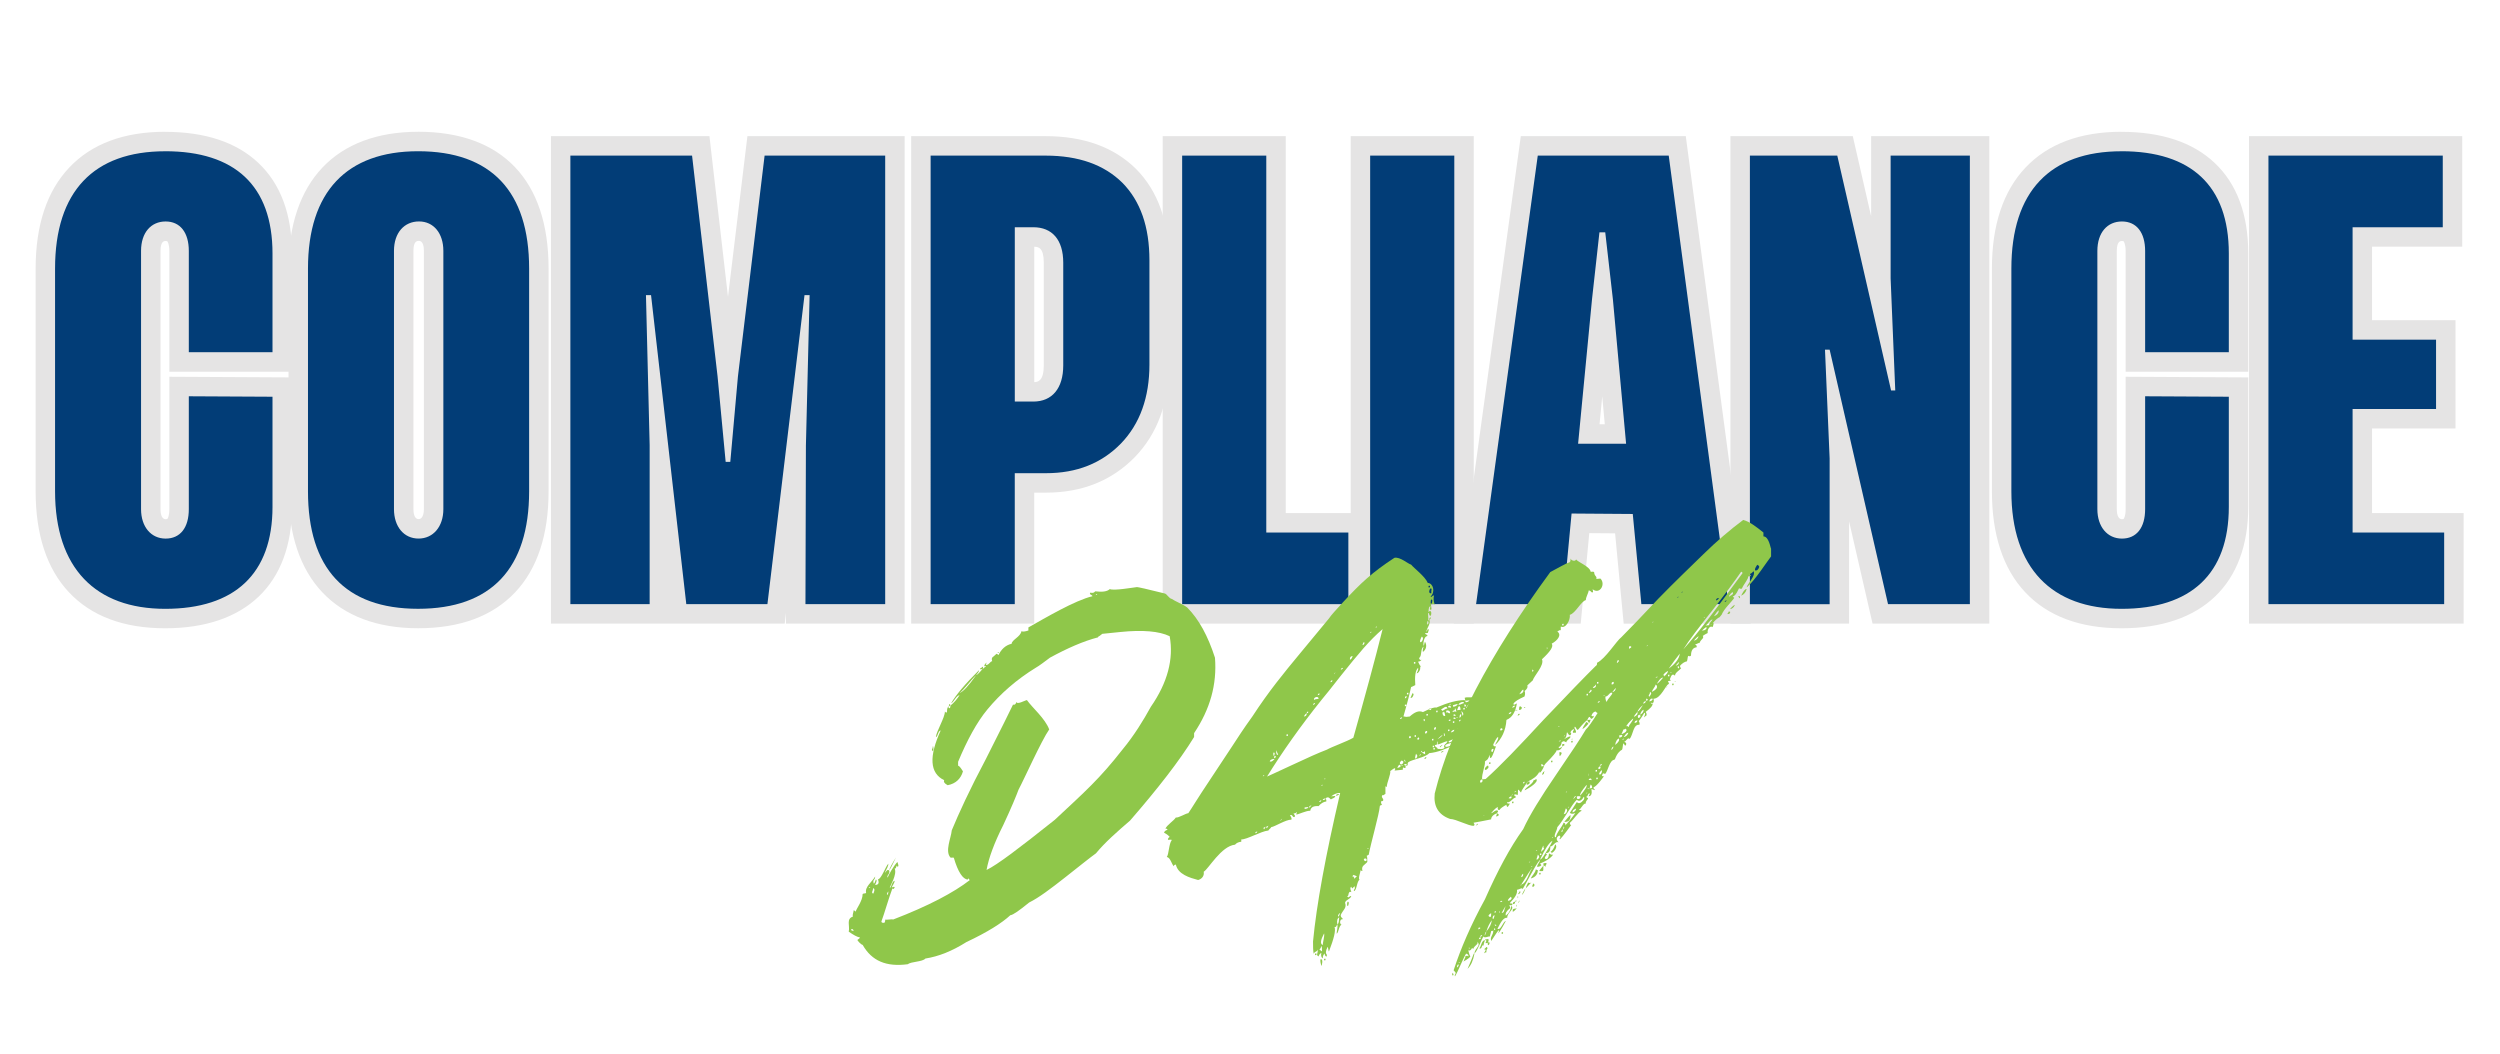<?xml version="1.0" encoding="UTF-8"?>
<svg id="Camada_1" data-name="Camada 1" xmlns="http://www.w3.org/2000/svg" viewBox="0 0 770.99 325.16">
  <defs>
    <style>
      .cls-1 {
        fill: #e5e4e4;
      }

      .cls-2 {
        fill: #8fc74a;
      }

      .cls-3 {
        fill: #023d77;
      }
    </style>
  </defs>
  <g>
    <g>
      <path class="cls-3" d="M50.94,190.75c-23.83,0-36.96-13.94-36.96-39.24v-68.7c0-25.26,13.12-39.17,36.96-39.17s36.1,12.26,36.1,34.53v33.45h-31.81v-34.24c0-2.77-.72-6.08-4.15-6.08-4.13,0-4.58,4.25-4.58,6.08v79.64c0,2.94,1.2,6.08,4.58,6.08,2.75,0,4.15-2.05,4.15-6.08v-37.83l31.81.18v36.94c0,22.22-12.82,34.45-36.1,34.45Z"/>
      <path class="cls-1" d="M50.94,46.64c21.45,0,33.1,10.58,33.1,31.53v30.45h-25.81v-31.24c0-5.65-2.65-9.08-7.15-9.08s-7.58,3.43-7.58,9.08v79.64c0,5.43,3.07,9.08,7.58,9.08s7.15-3.36,7.15-9.08v-34.81l25.81.14v33.96c0,20.66-11.65,31.45-33.1,31.45s-33.96-12.51-33.96-36.24v-68.7c0-23.81,11.94-36.17,33.96-36.17M50.94,40.64c-12.71,0-22.67,3.71-29.59,11.04-6.88,7.27-10.36,17.75-10.36,31.14v68.7c0,13.38,3.45,23.86,10.26,31.12,6.91,7.38,16.9,11.12,29.69,11.12,24.85,0,39.1-13.65,39.1-37.45v-39.92l-5.97-.03-25.81-.14-6.03-.03v40.85c0,2.07-.5,2.9-.64,3.01,0,0,0,0,0,0,0,0-.14.07-.51.07-1.42,0-1.58-2.15-1.58-3.08v-79.64c0-3.08,1.19-3.08,1.58-3.08.31,0,.46.05.49.07.13.1.66.94.66,3.01v37.24h37.81v-36.45c0-12.08-3.5-21.5-10.4-27.99-6.73-6.33-16.38-9.54-28.7-9.54h0Z"/>
    </g>
    <g>
      <path class="cls-3" d="M128.94,190.75c-23.83,0-36.96-13.94-36.96-39.24v-68.7c0-25.26,13.12-39.17,36.96-39.17s37.24,13.55,37.24,39.17v68.7c0,25.31-13.23,39.24-37.24,39.24ZM129.22,71.3c-4.26,0-4.72,4.25-4.72,6.08v79.64c0,2.94,1.2,6.08,4.58,6.08,2.82,0,4.65-2.39,4.65-6.08v-79.64c0-2.94-1.18-6.08-4.51-6.08Z"/>
      <path class="cls-1" d="M128.94,46.64c22.52,0,34.24,12.37,34.24,36.17v68.7c0,23.81-11.72,36.24-34.24,36.24s-33.96-12.51-33.96-36.24v-68.7c0-23.66,11.94-36.17,33.96-36.17M129.08,166.09c4.5,0,7.65-3.65,7.65-9.08v-79.64c0-5.43-3-9.08-7.51-9.08s-7.72,3.43-7.72,9.08v79.64c0,5.43,3.07,9.08,7.58,9.08M128.94,40.64c-25.39,0-39.96,15.37-39.96,42.17v68.7c0,26.85,14.56,42.24,39.96,42.24,12.92,0,22.99-3.73,29.93-11.08,6.84-7.25,10.31-17.73,10.31-31.17v-68.7c0-27.2-14.29-42.17-40.24-42.17h0ZM129.08,160.09c-1.42,0-1.58-2.15-1.58-3.08v-79.64c0-3.08,1.16-3.08,1.72-3.08,1.31,0,1.51,1.93,1.51,3.08v79.64c0,.72-.12,3.08-1.65,3.08h0Z"/>
    </g>
    <g>
      <polygon class="cls-3" points="245.39 189.32 245.54 137.63 239.33 189.32 208.98 189.32 203.36 140.05 203.36 189.32 172.91 189.32 172.91 44.99 216.11 44.99 224.28 115.71 224.45 117.49 224.61 115.78 233.16 44.99 275.99 44.99 275.99 189.32 245.39 189.32"/>
      <path class="cls-1" d="M272.99,47.99v138.33h-24.59l.14-48.9,1.14-46.4h-1.57l-11.44,95.29h-25.02l-10.87-95.29h-1.57l1.14,46.25v49.04h-24.45V47.99h37.53l7.86,68.06,2.5,26.38h1.43l2.36-26.38,8.22-68.06h37.17M278.99,41.99h-48.49l-.64,5.28-5.35,44.27-5.11-44.24-.61-5.31h-48.88v150.33h72.09l.39-3.28v3.28s6.01,0,6.01,0h30.59V41.99h0Z"/>
    </g>
    <g>
      <path class="cls-3" d="M284.01,189.32V44.99h38.46c10.9,0,19.57,3.11,25.77,9.23,6.15,6.23,9.26,15,9.26,26.08v32.1c0,10.93-3.24,19.83-9.63,26.46-6.53,6.68-15.02,10.07-25.25,10.07h-6.65v40.39h-31.95ZM318.68,120.84c4.13,0,6.22-2.74,6.22-8.15v-31.67c0-7.94-4.68-7.94-6.22-7.94h-2.72v47.76h2.72Z"/>
      <path class="cls-1" d="M322.46,47.99c10.15,0,18.02,2.79,23.66,8.36,5.58,5.65,8.36,13.58,8.36,23.95v32.1c0,10.15-2.93,18.3-8.79,24.38-5.93,6.08-13.58,9.15-23.09,9.15h-9.65v40.39h-25.95V47.99h35.46M312.96,123.84h5.72c5.79,0,9.22-4.07,9.22-11.15v-31.67c0-7.08-3.43-10.94-9.22-10.94h-5.72v53.76M322.46,41.99h-41.46v150.33h37.95v-40.39h3.65c11.07,0,20.28-3.69,27.38-10.96,6.98-7.23,10.5-16.83,10.5-28.57v-32.1c0-11.9-3.4-21.38-10.09-28.16l-.03-.03-.03-.03c-6.78-6.7-16.16-10.09-27.88-10.09h0ZM318.96,117.84v-41.75c1.32.02,2.94.33,2.94,4.94v31.67c0,4.75-1.78,5.12-2.94,5.15h0Z"/>
    </g>
    <g>
      <polygon class="cls-3" points="361.57 189.32 361.57 44.99 393.52 44.99 393.52 161.23 418.83 161.23 418.83 189.32 361.57 189.32"/>
      <path class="cls-1" d="M390.52,47.99v116.24h25.31v22.09h-51.26V47.99h25.95M396.52,41.99h-37.95v150.33h63.26v-34.09h-25.31V41.99h0Z"/>
    </g>
    <g>
      <rect class="cls-3" x="419.55" y="44.99" width="31.95" height="144.33"/>
      <path class="cls-1" d="M448.5,47.99v138.33h-25.95V47.99h25.95M454.5,41.99h-37.95v150.33h37.95V41.99h0Z"/>
    </g>
    <g>
      <path class="cls-3" d="M503.47,189.32l-2.65-27.83-13.42-.1-2.64,27.93h-32.98l19.84-144.33h45.63l19.24,144.33h-33.03ZM498.19,133.85l-3.77-41.26-.23-2.04-.23,2.1-3.97,41.21h8.21Z"/>
      <path class="cls-1" d="M514.63,47.99l18.44,138.33h-26.88l-2.65-27.81-18.87-.14-2.64,27.95h-26.81l19.02-138.33h40.39M486.68,136.85h14.8l-4.07-44.54-2.36-20.66h-1.79l-2.29,20.66-4.29,44.54M519.89,41.99h-50.88l-.71,5.18-19.02,138.33-.94,6.82h39.15l.51-5.43,2.13-22.47,7.96.06,2.13,22.42.52,5.43h39.19l-.91-6.79-18.44-138.33-.69-5.21h0ZM493.29,130.85l.83-8.62.79,8.62h-1.62Z"/>
    </g>
    <g>
      <polygon class="cls-3" points="579.87 189.32 566.88 132.72 567.25 141.36 567.25 189.32 536.66 189.32 536.66 44.99 569 44.99 580.42 94.86 580.05 85.88 580.05 44.99 610.5 44.99 610.5 189.32 579.87 189.32"/>
      <path class="cls-1" d="M607.5,47.99v138.33h-25.24l-18.01-78.49h-1.43l1.43,33.53v44.97h-24.59V47.99h26.95l16.59,72.42h1.29l-1.43-34.53v-37.89h24.45M613.5,41.99h-36.45v24.72l-4.59-20.06-1.07-4.66h-37.73v150.33h36.59v-31.53l6.17,26.87,1.07,4.66h36.01V41.99h0Z"/>
    </g>
    <g>
      <path class="cls-3" d="M654.26,190.75c-23.83,0-36.96-13.94-36.96-39.24v-68.7c0-25.26,13.12-39.17,36.96-39.17s36.1,12.26,36.1,34.53v33.45h-31.81v-34.24c0-2.77-.72-6.08-4.15-6.08-4.13,0-4.58,4.25-4.58,6.08v79.64c0,2.94,1.2,6.08,4.58,6.08,2.75,0,4.15-2.05,4.15-6.08v-37.83l31.81.18v36.94c0,22.22-12.82,34.45-36.1,34.45Z"/>
      <path class="cls-1" d="M654.26,46.64c21.45,0,33.1,10.58,33.1,31.53v30.45h-25.81v-31.24c0-5.65-2.64-9.08-7.15-9.08s-7.58,3.43-7.58,9.08v79.64c0,5.43,3.07,9.08,7.58,9.08s7.15-3.36,7.15-9.08v-34.81l25.81.14v33.96c0,20.66-11.65,31.45-33.1,31.45s-33.96-12.51-33.96-36.24v-68.7c0-23.81,11.94-36.17,33.96-36.17M654.26,40.64c-12.71,0-22.67,3.71-29.6,11.04-6.88,7.27-10.36,17.75-10.36,31.14v68.7c0,13.38,3.45,23.86,10.26,31.12,6.91,7.38,16.9,11.12,29.69,11.12,24.85,0,39.1-13.65,39.1-37.45v-39.92l-5.97-.03-25.81-.14-6.03-.03v40.85c0,2.07-.5,2.9-.64,3.01,0,0,0,0,0,0,0,0-.14.07-.51.07-1.42,0-1.58-2.15-1.58-3.08v-79.64c0-3.08,1.19-3.08,1.58-3.08.31,0,.46.05.49.07.13.1.66.94.66,3.01v37.24h37.81v-36.45c0-12.08-3.5-21.5-10.4-27.99-6.73-6.33-16.38-9.54-28.7-9.54h0Z"/>
    </g>
    <g>
      <polygon class="cls-3" points="696.58 189.32 696.58 44.99 756.34 44.99 756.34 73.08 728.53 73.08 728.53 101.76 754.27 101.76 754.27 129.13 728.53 129.13 728.53 161.23 756.77 161.23 756.77 189.32 696.58 189.32"/>
      <path class="cls-1" d="M753.34,47.99v22.09h-27.81v34.67h25.74v21.38h-25.74v38.1h28.24v22.09h-54.19V47.99h53.76M759.34,41.99h-65.76v150.33h66.19v-34.09h-28.24v-26.1h25.74v-33.38h-25.74v-22.67h27.81v-34.09h0Z"/>
    </g>
  </g>
  <g>
    <path class="cls-2" d="M273.96,269.68c-.21.26-.43.76-.21.97.21-.74,1.93-3.76,3.01-4.82.21.69.43,1.15.21,1.41-.43.04-.64-.17-.43-.43-.21.02,0,1.19-.64,1.02.86,1.81-1.5,5.62-1.5,5.86.43.43.64-1.97,1.5-2.05,0,.71-.86,1.75-.86,1.99l.43-.04c.21-.26.43-.04.43.19-.43.52-.64.54-.64.07-1.07,2.72-2.58,8.11-3.44,10.33,0,.24.21.45.64.41.64.17.43-1,.64-1.02.21.21,1.72-.17,2.36,0,10.95-4.21,18.68-8.32,23.62-12.15l-.21-.22q-.21-.22-.21-.45,0,.24-.21.5c-1.5-.08-3.01-2.31-4.29-6.69-.21-.22-.86.09-1.07-.13-1.72-1.96.21-5.97.43-8.36,2.15-5.21,5.58-12.69,10.52-21.99,4.72-9.28,7.51-15.03,8.37-16.78.43.2.86-.09,1.07-.82.21.93,2.58-.5,3.22-.57,1.72,2.44,5.58,5.61,6.87,9.05-2.36,3.33-7.94,15.79-9.45,18.55-.64,1.73-2.15,5.45-4.72,10.94-2.79,5.51-4.51,10.21-5.15,13.84,3.22-1.52,10.09-6.73,21.04-15.46,9.45-8.81,13.74-12.57,20.83-21.61,3.65-4.41,6.44-8.98,8.8-13.26,5.15-7.42,7.08-14.75,5.8-21.75-3.22-1.57-8.37-2-15.24-1.3l-5.58.57c-.21.26-.43.28-.64.54-.43.28-.64.3-.64.54-4.51,1.17-9.45,3.34-14.81,6.26-1.07.82-3.65,2.75-4.29,3.05-6.01,3.7-10.95,8.01-15.03,12.94-3.22,3.89-6.23,9.43-9.02,16.13v1.19c.64.17,1.29,1.53,1.5,1.75-.64,2.21-2.15,3.79-4.72,4.28-1.07-.6-1.29-1.06-1.07-1.55-4.51-2.16-4.72-7.36-1.07-15.34-.86.09-.86,1.99-1.5,2.05.21-1.92,2.79-5.99,2.79-7.89l.21.22q.21.22.43-.04c0-1.19.21-1.69.64-1.73-.21.26-.21.5,0,.47.21.22.43-.04.43-.76,1.07-.82,1.93-1.86,2.79-3.14-.86-.15-1.93,2.34-2.58,2.4,1.5-2.53,4.29-5.9,8.59-10.15,0,.71-.86,1.28-.86,1.51-1.5,1.34-3.65,4.41-5.15,5.52,1.07-.35,2.79-2.19,5.15-5.52.21-.02.86-.56,1.93-1.86.21-.02.86-.8,1.07-.82,0-.24-.43-.19-.43.04-.21-.22,0-.71.64-1.25q0,.24-.21.5v.24c.86.15,1.29-1.08,1.93-1.15-.43-1.38.43-1.23,1.29-2.27q.21-.02.43.19l.21.21c.86-1.75,2.15-3.07,4.08-3.5,0-1.19,2.79-2.19,3.01-3.87.43.19,1.07.13,2.15-.22v-.95c5.15-2.9,14.38-8.36,19.75-9.62,0-.24-.21-.21-.43-.43-.43-.19-.43-.43-.21-.69.64.17,1.07.13,1.5-.39,2.15.26,3.65.1,4.51-.7,1.07.6,7.3-.5,8.37-.61.21-.02,3.22.62,8.59,1.98.64.17,1.29,1.53,2.15,1.68.86.63,3.65,1.77,4.72,2.61,3.65,3.67,6.44,8.85,8.59,15.53.64,8.26-1.5,15.84-6.44,23.24v1.19c-4.51,7.35-11.16,15.88-19.75,25.78-4.08,3.51-7.73,6.73-10.52,10.1-1.93,1.39-4.94,3.83-9.45,7.38-4.51,3.55-8.16,6.3-11.16,7.79-3.01,2.45-4.94,3.83-5.8,3.92-2.58,2.4-7.08,5.24-13.53,8.27-4.51,2.84-8.59,4.44-12.67,5.09-.86,1.04-4.51.93-5.37,1.74-6.66.91-11.16-1-13.96-5.95-.64-.17-1.29-1.06-1.5-1.27-.21-.22,0-.48.21-.5.21-.26.43-.28.43-.52-.86-.15-1.93-.75-3.44-1.79.43-1.71-.86-3.96,1.29-4.65-.21-.69.21-1.21.21-1.92q.21-.02.43.19l.21.22c.21-.97,2.15-3.31,2.15-5.45.21-.26.86-.09,1.07-.35-.43-1.86,1.72-3.27,2.79-5.04,0,1.19-.86.8-.43,2.18.21-.02.43-.52.64-1.25.64.17-.21,1.45-.21,1.69,1.07-.11,1.29-.61.86-1.75,1.07-.11,2.36-4.04,3.22-4.85,0,.71-.43,1.47-1.07,2.72.21.22.64-1.25,1.29-.61.21.45,0,.95-.21,1.21ZM263.22,287.17c0-.48-.21-.69-.64-.65-.21.26,0,.48.21.45l.43.19ZM267.94,273.86c.21-.02.43-.04.43-.28-.21.02-.43.04-.43.28ZM269.23,273.96c0,.24,0,.48-.21.97-.21.26,0,.48.21.69.21-.02.86-1.75,0-1.67ZM273.53,275.9c.21.22.43-.28.43-1-.21.26-.43.52-.43,1ZM276.32,264.44c-1.07,2.25-1.72,3.5-2.15,4.02.21-.74.86-1.99,2.15-4.02ZM287.7,231.67c-.21-.22-.43-.43-.21-.69.21-.5.21-.73.21-.97.21.22.21,1.41,0,1.66ZM292.63,217.85c0-.24,0-.48.21-.74.21-.02.21.22.21.45-.21.02-.21.26-.43.28ZM302.94,206.34l-.64.07c-.21-.21,0-.24.43-.52q.21-.26.43-.28v.48l-.21.26ZM308.09,201.06c0,.24-.21.26-.43.28,0-.24.21-.26.43-.28ZM337.94,183.52c.21-.02.43-.04.43-.28-.21.02-.43.04-.43.28Z"/>
    <path class="cls-2" d="M440.77,191.12c.64,1.12-.86,2.7-.86,3.65q.21-.02.21-.26l.21-.5c.64-.07,0,.95,0,1.19l-.86.09c0,.24.21.22.43.43.21-.02.43.2.21.45-.86.09-1.29,2.03-1.07,2.96.21-.02.21-.97.43-1.23.64,1.12.43,2.33-.64,3.16-.21-.69.21-1.45.21-1.69-1.07.82-.43,2.66-1.29,3.46-.21.26,0,.48.21.69l.43-.04c-.21.26-.43.52-1.07.58.43.91.64,1.36.86,1.34-.21.26-.21.5-.21.97-.21.73-.64,1.25-1.07,1.3,0-.24.64-1.02.43-1.71-.86.8-1.07,2.72-.86,5.32-.64.3-1.07.58-1.29.61-.21.97-.86,3.89-2.36,9.04l.86.15,1.07-.11c1.5-1.34,2.79-1.95,4.08-1.37,2.36-1.19,3.65-1.56,4.08-1.37,3.65-1.56,6.44-2.32,8.8-2.32q0,.24.21.21c0,.24,0,.48.21.45.64-.07.86-.33,1.07-.58l-1.29.13c0-.24-.21-.69-.21-.93.86-.33,1.72.06,2.79-.28.21.69-.64.3-.64,1.02,1.07-.11,2.36-.48,3.87-.87,0-.24-.21-.69-.21-.93.86.15,1.07,1.79.43,2.1-2.58-.93-4.51-.25-5.8,2.02.21.22.43.19.64-.3.21-.26.43-.52.64-.54v.71c.21-.02.21-1.21.86-1.04v.24q-.21.26-.21.5c1.07-.11,6.44-2.08,7.08-1.2-.64.3-3.43.59-4.29,1.39,0,.71.64-.07.86-.09,0,.71-.21,1.21-.86,1.99.21.22.86-.09,2.15-.46q-.21-.22-.21-.45c0-.24-.21-.45-.43-.43,0-.71,1.29.11,1.29-.84.21.69-1.07,3.44.43,3.28v-.24c0-.24,0-.47.64-.54,0,.24.21.45.43.43,0-.24-.21-.45-.43-.43,0-.24.21-.26.64-.3,0-.24-.21-.93,0-1.19.64.65,1.07.84,1.07.13.21-.02.43.19.43.91.86-.09,2.36-.72,3.01-.54-.64.78-3.22,1.04-3.87,2.06q0-.24.21-.26l.21-.5c-.86.09-4.29,1.63-5.15,1.71v.95c3.65-.85,5.58-1.28,5.8-1.07,1.07-.11,1.29-1.32,2.36-.95-.86,1.28-5.58,1.52-6.44,3.27-1.29.13-3.22,1.28-4.08.42-.21.26-.21.5-.43.76s-.21.5-.43.52c-1.5.15-4.08.89-7.3,2.41,0,.95,1.07-.11,1.72-.17-.21.97-2.79.76-2.79,1.71.21.69,2.15-.46,3.01-.54-2.79,1.47-5.37,2.45-7.94,2.71-1.07,1.3-5.37,1.97-6.44,2.79q-.21.26-.21.5.21.69-.64.54c0-.24.43-.28.43-.52l-.86.09c0,.24.21.45.43.43v.71c-.43.04-.64.07-.64-.17-.21.02-.21.26-.21.74l-2.58.26.21-.26v-.48c-.64.07-1.29.85-1.5.87.21.93-1.07,3.67-1.07,4.86l-.21.02-.21-.21v2.38l-.43.28q-.21.26-.43.04c-.64.78.21.93.21,1.64l-.21.26-.43.04c-.21.74.21.93.21,1.17-.21.02-.43.04-.64.3-.21,2.64-2.79,11.46-3.44,15.09l-.21.02q-.21.26-.43.28c.21.22.21.93.21,1.88-.86,1.04-1.93,1.15-1.5,2.77l-.21.02q-.21-.22-.43-.19c.21.22-.86,2.7-.21,2.88-.86.32-.86,3.18-1.72,3.5-.21-.22,0-.48.21-.74v-.71c-.21.02-.43.28-.64.54q-.21.26-.43-.43c-.64.3,0,1.43,0,1.66-.43-.19-.64-.17-.86.56,0,.48-.21.73-.43.76.21.22.43.43.64.17.21-.26.43-.28.64-.3-.21.97-1.72,1.13-1.93,2.1.64,1.6-.64,2.21-1.29,3.7-.21.74.64,1.12.64,1.36-1.07-.13-1.07,1.54-.43,1.71-.86.33-.86,2.46-1.5,2.77,0-.95.43-1.94.21-2.87.64-.3.43-1.95.64-2.21-.64.3-.86,1.04-.64,2.21-.21.02-.21.97-.86.8.43,1.14-.21,3.59-1.72,7.54-.21.02-.21-1.41-.43-1.38-.64,1.25-.64,1.97-.21,2.4,0,.71-.21.74-.64.07v-.47c-.43.28-.64.78-.64,1.49-.43-.19-.64-.89-.43-1.62-.21.02-.64.3-.86,1.04-.86-.39-.21-.93-.21-2.12-.21.73-1.07.58-1.29,1.32-.21-.93-.21-2.59-.21-3.78,1.07-11.28,3.87-26.54,8.37-45.78-.64-.17-1.72.18-2.79,1l1.29-.13c0,.71-1.29.84-1.29,1.08-.21.02-.64-.88-1.29-.58-.64.07,0,.95-.21,1.21-.86.09-1.72.65-2.36,1.43-1.5-.08-2.36.24-2.58,1.45-1.07-.13-3.44,1.06-4.29,1.15v-.24q.21-.26.21-.5c-.21.02-.43.52-1.07.35,0,.24.86.86.21,1.17-.64.07-.43-.91-1.29-.58,0,.24.64.65.43,1.38-1.72-.06-5.15,2.19-6.23,2.3,0,.24-.86.8-.86,1.04-2.36.24-6.66,2.82-8.37,2.75v.71c-.86.09-1.5.39-1.93.91-4.29.44-8.16,7.49-9.66,8.35.21,1.17-.43,2.18-1.72,2.55-2.58-.69-6.23-1.74-6.87-4.77-.43.04-.64.3-.64.54-.64-.65-1.07-2.74-2.15-2.87.64-.78.64-4.11,1.5-5.15,0-.24-.21-.21-.64-.17l-.43.04c-.21-.22,0-.48.21-.73q.21-.02.21-.26c-.21-.21-.64-.65-1.72-1.25.21-.5.64-.78,1.07-.82,0-.24-.21-.45-.64-.41.64-1.25,2.58-2.4,3.22-3.42.86.15,3-1.26,3.86-1.34,1.07-1.54,3.01-4.82,6.44-9.93,3.22-4.84,5.58-8.41,7.08-10.71s3.44-5.34,6.23-9.19c5.15-7.89,9.66-13.35,14.6-19.32l9.02-10.9c.64-1.02,2.15-2.6,4.29-4.96,5.58-6.04,9.02-9.24,15.89-13.74,1.72-.41,4.29,1.94,5.15,2.09.86,1.1,4.29,3.6,5.15,5.66,1.72.06,2.36,2.85.86,4.19q.21.22.43-.04c.21-.26.43-.28.64-.3-.21.74-.21,1.69.21,2.83-.21-.22-.43-.19-1.07-.13-.21.26.21,1.4,0,1.66-.64.3-.43-.67-.21-.93-.43-.19-.64.54-.64,1.73.43-.52.64-.54.86.15,0,.24,0,.71-.21.97-.21.02-.43-.19-.43-.43s0-.24-.21-.45c-.43.04.21,1.64-.21,2.4q.21-.02.21-.26l.21-.02ZM387.74,256.43c-.43.04-.64.3-.64.54.43-.04.64-.3.64-.54ZM389.46,239.38c.21-.02.43-.04.43-.28-.21.02-.43.04-.43.28ZM389.68,255.28c0,.24,0,.48.21.45.21-.26.21-.5.43-.76l-.64.3ZM390.53,254.96c0,.24,0,.48.21.45.21-.26.21-.5.43-.76l-.64.3ZM417.37,227.5c3.65-12.97,6.66-23.97,9.02-33.49-4.08,3.51-7.3,7.4-13.1,14.65-2.79,3.61-4.72,5.95-5.58,6.99-6.66,8.29-12.24,16.22-16.96,23.84.64-.3,3.43-1.54,7.94-3.66s7.94-3.66,10.52-4.64c1.5-.87,6.23-2.54,8.16-3.68ZM392.25,234.81c.43-.28.64-.54.86-.8-1.07.11-1.5.39-1.5.87l.64-.07ZM392.68,232.15c0,.71,0,.95.21.93.21-.26.43-1.23-.21-.93ZM393.11,233.78l.21-.02v-.24l.21-.26c-.21.02-.21-.22-.43-.19,0,.24-.21.26-.21.5l.21.22ZM393.54,231.35c0,1.19.21,1.64.64,1.36l-.64-1.36ZM395.47,252.32c0,.24-.64.54-.64.78.21-.02.43-.28.64-.78ZM396.76,226.98l.43-.04v-.48l-.43.04v.48ZM402.13,220.97c.64-.07.86-.33.86-1.04l.43-.04v-.48c-.21.02-.43.28-.43.52-.43.28-.64.54-.86,1.04ZM402.34,249.48c.86-.09,1.29-.37,1.07-.58l-1.07.11v.47ZM403.85,248.61q-.21.26,0,.48l.64-.78-.64.3ZM405.56,216.82c-.43.04-.64.3-.64.54.43-.04.64-.3.64-.54ZM406.64,215.52c0-1.19-1.93-.28-1.29.37,0-.24.43-.28,1.29-.37ZM405.56,294.08l.43-.04v.48l-.43.04v-.48ZM406.64,214.33c.21-.02.43-.28.21-.5-.21.02-.43.28-.64.78,0-.24.21-.26.43-.28ZM407.49,246.81c-.43.04-.64.3-.64.54.43-.04.64-.3.64-.54ZM407.71,293.39c0-.24,0-1.66-.21-1.64,0,.24-.43,1-.64,1.25.21-.26.64.41.86.39ZM407.49,297.92c-.21-.93-.43-1.62-.21-2.12.86-.09.43,1.86.21,2.12ZM408.35,287.85c-1.07,2.01-1.29,3.22-.43,3.61,0-.71.64-2.92.43-3.61ZM407.49,242.3c.21-.02.43-.04.43-.28-.21.02-.43.04-.43.28ZM408.78,246.21c-.64.07-.86.33-.86.56.64-.07,1.07-.35.86-.56ZM408.78,240.26c0-.24-.43-.19-.43.04l.43-.04ZM408.35,295.7l.43-.04v.47l-.43.04v-.47ZM410.93,209.85l-.43.04c0,.24-.21.26-.21.5.43-.04.64-.3.64-.54ZM411.36,207.91c.21-.02.43-.28.43-.76q0,.24-.21.5l-.21.26ZM412,245.4c0-.24.21-.5.86-.56.21.22-.21.5-.86.56ZM413.29,281.65c-.21-.22-1.07,1.06-.43.99l.43-.99ZM414.15,205.96c-.43.04-.64.3-.64.54.43-.04.64-.3.64-.54ZM415.87,279c0,.24-.21.5-.43.28,0-.71,0-.95.21-1.21.21-.02.43.19.21.93ZM417.16,202.32c-.64.07-.86.33-.86,1.04.21.22.64-.3.86-1.04ZM417.37,270.53q0-.24.21-.26c0,.47,0,.71.21.69,0-.24.64-.54.64-.78-.21.02-.43-.19-1.07-.37q0,.24-.21.26c0,.24,0,.48.21.45ZM420.16,198.93c.43-.04.64-.3.64-.78-.21-.21-.43.04-.43.28l-.21.5ZM420.81,265.43c.21.22.43.2.64-.07.21-.73-.86-.86-.86-.15l.21.21ZM422.09,261.73c0-.24-.43-.19-.43.04l.43-.04ZM422.52,195.12c.21-.02.43-.04.43-.28-.21.02-.43.04-.43.28ZM424.24,193.52c.21-.02.43-.04.43-.28-.21.02-.43.04-.43.28ZM431.97,236.24c-.21-.69-.64-.41-1.07.58.64-.07,1.07-.35,1.07-.58ZM432.83,234.96l-.21-.22q-.21-.22-.43-.19c0,.24-.64.3-.43,1,.43.43.86.15,1.07-.58ZM432.4,221.22c-.43.04-.64.3-.64.54.43-.04.64-.3.64-.54ZM432.18,236.22c.21-.02.43-.04.43-.28-.21.02-.43.04-.43.28ZM433.04,234.23c0,.48.21.69.43.67,0-.24-.21-.45-.43-.67ZM433.69,215.14q.21-.26,0-.48c-.21.02-.43.28-.43.76l.43-.28ZM433.26,217.8l.43-.04v-.48l-.43.04v.48ZM433.9,214.17l.43-.04v-.48l-.43.04v.48ZM434.55,227.65l.43-.04c.21-.26.21-.5-.21-.69q0,.24-.21.26v.48ZM435.62,213.76c.43.19.43.43,0,1.19-.21.26-.43.28-.64.3l.64-1.49ZM436.05,204.68l.43-.04v-.48l-.43.04v.48ZM436.26,227.24l.43-.04v-.48l-.43.04v.48ZM437.12,233.1c-.21-.22-.21-.45-.43-.67,0,.24-.43,1.23-.21,1.45.21.21.43-.04.64-.78ZM437.12,228.11l.43-.04c.21-.26.21-.5-.21-.69q0,.24-.21.26v.48ZM437.98,233.01l.21-.5c-.21.02-.43.28-.43.76q0-.24.21-.26ZM438.84,197.03c0-.48-.21-.69-.43-.67,0,.24-.64,1.02-.43,1.71.43-.04.64-.3.86-1.04ZM439.48,232.14c0-.24,0-.47-.21-.45,0,.24-.21.26-.64.3,0-.24-.21-.45-.43-.43,0,.24.43.67,1.29,1.06v-.48ZM439.48,222.16c0-.24-.21-.45-.43-.43,0,.48,0,.71.21.69q0-.24.21-.26ZM439.91,233.53c0,.24-.21.5-.64.54,0-.24.21-.26.21-.5l.43-.04ZM439.48,226.2l.43-.04q0-.24.21-.26v-.48l-.43.04q0,.24-.21.26v.47ZM439.91,220.69l.43-.04v-.47l-.43.04v.47ZM440.13,191.66c0,.71,0,.95.21.93.21-.26.43-1.23-.21-.93ZM440.56,181.16l.43-.04v-.48l-.43.04v.48ZM441.2,218.42l-.21.02c-.64.3.21.93.43.19l-.21-.22ZM441.42,182.26c.21-.74,0-.95-.43-.67-.43.99-.21,1.45.43,1.38v-.71ZM440.77,191.12c0-.48.21-.73.43-.76v.48q-.21.02-.21.26l-.21.02ZM441.63,185.81c.21-.74,0-.95-.21-.93-.21.26-.21.5-.21,1.21.21.22.43-.04.43-.28ZM441.63,228.36l.43-.04v-.48l-.43.04v.48ZM441.85,230.48l.43-.04v-.48l-.43.04v.48ZM442.06,231.17l.43-.04v-.48l-.43.04v.48ZM442.28,224.97q.21.22.43-.04c.21-.5.21-.74-.21-.69q0,.24-.21.26v.48ZM443.35,231.04c.21-.26,1.5.32,2.15-.46-.64-.89.86-1.28.86-1.99-.86.09-2.36.95-3,1.02,0-.71,0-.95-.21-.93v.71c0,.24-.21.5-.64.3,0,.95.86.62.86,1.34ZM442.92,219.67l.43-.04v-.48l-.43.04v.48ZM444.85,226.61c-1.07.82-1.5,1.34-1.5,1.34,1.07-.58,1.5-1.1,1.5-1.34ZM444.21,230.48q-.43-.19.21-.5.21-.26.43-.28c0,.24-.64.54-.64.78ZM444.42,218.81l.21.21.21.22c.86-.56,1.29-.85,1.5-.63,0-.71-.43-.91-1.5-.08l-.43.28ZM444.42,232.12c0-.24.21-.5.86-.56-.21.26-.64.54-.86.56ZM445.71,220.81c0-.24-.21-1.17-.43-1.38,0,.24-.21.26-.43.28,0,.71.21,1.17.86,1.1ZM445.28,226.09c0,.71,0,.95.21.93.21-.26,0-.95-.21-.93ZM446.57,219.78c.21.21.43.19.64.17,0-.71-.43-.91-1.07-.84-.21.26-.21.5,0,.71q.21-.26.43-.04ZM447.43,218.26c.21-.73-.86-.86-.86-.15.21-.02.64.17.86.15ZM446.57,225.48l.43-.04v-.47l-.43.04v.47ZM446.78,222.13q0,.24.21.22t.43-.28c0-.24-.64-.17-.64.07ZM447,217.35c.21-.02.43-.04.43-.28-.21.02-.43.04-.43.28ZM448.5,225.05c-.43.04-.86.33-1.07.82.64-.07,1.07-.35,1.07-.82ZM449.14,219.51c0-.24-.21-.93-.43-1.14,0,.71-.21.73-.43.76-.21.02-.43.28-.21.5.21-.26.64-.3,1.07-.11ZM448.29,217.94c.64-.07,1.07-.35,1.29-.84-.64.07-1.29.37-1.5.39,0,.24,0,.48.21.45ZM448.07,222.95l.43-.04v-.48l-.43.04v.48ZM448.29,220.79l.64-.07c0-.24-.21-.45-.64-.41v.48ZM448.29,221.74l.64-.07c0-.24-.21-.45-.64-.41v.48ZM454.3,227.78c-.86.56-2.58,1.21-5.15,1.71-.21-.69.21-.97.21-1.21.64-.3.43.91.64.89.21-.26.86-1.28,1.07-1.54.21.45.64.17,1.29-.61.21.22.21.45,0,.95l-.21.26c.64.17,1.07-.11,1.29-.84.21.22.64.41.86.39ZM449.57,221.37c0-.24-.43-.19-.43.04l.43-.04ZM450,224.42c0,.24-.86.09-.64.78.43-.04.64-.3.64-.78ZM450.43,218.91c0-.71-.21-1.17-.43-1.14-.21.02-.43.52-.64,1.25l1.07-.11ZM451.51,216.9c0-.95-1.72-.06-1.72.41.64.17,1.5-.63,1.72-.41ZM450.65,220.31c-.64-.17-.43.99-.64,1.02.43-.04.64-.3.64-1.02ZM450,222.04c0,.24,0,.48.21.45,0-.24.43-.28.43-.52l-.64.07ZM450.65,219.36c.21.21.21,1.64.86,1.58-.21-1.17-.64-1.6-.86-1.58ZM451.29,218.82l.43-.04v-.48l-.43.04v.48ZM451.72,217.11c-.21.73-.21.97.43.67,0-.24-.21-.45-.43-.67ZM452.37,224.41c.64.65,1.07.13.86-.8-.21.26-.64.78-.86.8ZM457.09,219.18c-.21-.69-.64-1.12-.86-1.34-.21.26-.64.3-1.29.37-1.5.39-2.36.95-2.36,1.43,0,.24,0,.48.21.69l.64-.78c.21.21.43.19.64-.07,1.07-1.06,2.15-1.17,3.01-.31ZM452.58,221.54c.43-.04.64-.3.64-.54-.43.04-.64.3-.64.54ZM453.01,226.73c.21-.02.43.19.43.67-.21.02-.43-.19-.43-.67ZM453.65,219.05c.21-.02.43.19.43.43-.21.02-.43-.19-.43-.43ZM454.73,219.9c0,.24-1.07.58-.86,1.28.64-.07,1.5-1.1.86-1.28ZM454.94,222.25c.21-.02.43-.28.21-.5-.21.02-.43.28-.64.78,0-.24.21-.26.43-.28ZM456.87,222.77c-.64-.65-1.5-.08-1.5.63.21.69,1.5.09,1.5-.63ZM455.59,219.09c0,.71.86,1.34,1.07,1.08-.21.02-.43-.91-1.07-1.08ZM455.8,227.39c.64-.3,1.5-.87,3.01-1.26-.21.73-1.29,1.08-3.01,1.26ZM456.23,214.28c0-.24.43-.52,1.07-.58-.21.26-.43.52-1.07.58ZM457.09,223.93c-.21.26-.21.5,0,.71.21-.02.64-.3.86-.8l-.86.09ZM457.3,221.06l.43-.04v-.47l-.43.04v.47ZM457.73,219.35v-.48q.21-.02.21-.26c.21-.02.21.21-.21.73ZM458.59,214.98c.21-.26,1.5-.63,3.65-.85-.43.28-1.72.65-3.65.85ZM459.45,224.17c1.93-.91,3-1.26,3.22-.57-.64.07-2.15.69-3.22.57ZM460.09,220.06c-.21-.22.21-.74.86-1.04.21.69-.86.8-.86,1.04ZM461.81,216.56c0,.71.21.93.43.91-.21.74-1.29.84-1.5,1.1-.64-.65,0-1.43.86-1.28-.64-1.12.64-2.21,1.5-1.58l-1.29.84ZM463.1,217.38c.43-.04.64.17.64.41l-.64.07v-.48ZM463.74,213.98l-.43.28c-.21.02,0-.24.43-.76q.21.22,0,.48ZM464.17,215.61c-.21.26-.43.28-.64.3,0-.24.21-.5.86-.56.21-.26.43-.28.64-.3,0,.24-.21.5-.86.56ZM465.68,215.45c0-.24.21-.5.64-.54,0,.24-.21.5-.64.54ZM466.54,214.65c.43-.04.64.17.64.41l-.64.07v-.48ZM467.18,219.1c.21-.26.64-.3.86.15-.21-.22-.43-.19-.86-.15ZM468.04,214.26l.43-.04c0,.24-.21.5-.64.54l.21-.26v-.24ZM468.68,220.14c0,.24-.21.5-.64.54,0-.24.21-.26.21-.5l.43-.04ZM468.47,218.97c0-1.19.21-1.45.86-.8,0,.48-.21.74-.86.8ZM469.76,213.85l.43-.04v.48l-.43.04v-.48ZM470.4,218.06c0,.24-.21.26-.43.28,0-.24.21-.26.43-.28Z"/>
    <path class="cls-2" d="M527.94,192.47l-.43.04c.21.22.43-.04.64-.3.43-.28.43.19,0,1.19-.86-.63-1.72.89-1.5,1.82-.64.3-1.07.58-1.5.87.43.91-.43.76-1.07,2.25-.21-.21-.64.3-1.29.37,0,.24.64.17.43.91-1.07.11-1.72.89-1.72,2.55-.21.26-.43.28-.86.09-.21.26-.21,1.45-.43,1.71-.64.07-1.5.63-2.15,1.41.21.45.21.69.43.67-.64.78-1.93,1.38-1.93,2.34-.64-.65-1.07-.37-1.5.87-.21.26,0,.48.21.45,0,.24-.21.26-.86.33,0,.24.43.67.21.93-.86.09-2.36,4.52-4.72,4.52.21.45.21.93-.21,1.45,0-.24-.21-.22-.64-.17.21.22.43.43.64.17,0,.71-.64,1.49-2.15,2.59,0,.24.43.43.21,1.17-.21.02-.43.28-.64.54-.21-.22.64-1.25,0-1.43-.86,1.51-1.5,2.29-1.72,2.55,0,.24.43.43.21,1.17-1.93-.28-1.93,3.05-3.01,4.35-.64-.65-1.07.82-1.72.89.64.17.86.63.43,1.14-.21.26-.43-.67-.64-.65-.21.26-.21,1.69-.43,1.95-.64.3-1.5,1.1-2.15,2.83l-.21.26c-1.5.15-1.93,3.29-2.79,4.33l-.21.02c-.21-.22-.64-.17-.64.07l-.21.5c.21.22.43.19.64.17-.21.26-2.15,3.07-3.22,3.42,0,.48.21.69.43.67,0,.24-.21.26-.43.04-.21.02-.43-.19-.64-.17.21,1.4,0,2.14-.86,2.23q0-.24.21-.5l.21-.26c-.21-.22-.43-.19-.64.3-.21.5-.43.76-.64.54,0,.24.86.39.64.65,0,.24-.86.8-.64,1.49-.86-.15-1.5,1.82-2.15,1.88.21.21.43.19.64.17l.21.21c-1.07.35-2.58,2.88-3.65,3.7,0,.47.21.69.43.67-.21.26-2.58,3.59-3.43,4.39-.21.02-.21-.22,0-.48s0-.47-.21-.69c-1.07.58-1.07,1.3-.21,2.16-1.07-.6-1.72,1.36-2.58,1.21,0,1.43-.43,2.18-1.5,2.05.64-1.02,1.93-3.05,2.15-3.78-1.07.58-2.36,2.62-3.86,5.86-1.72,2.08-4.51,7.83-5.37,9.1,0-.71-1.07.11-1.72.17.21,1.17-.64,2.44-2.15,4.02,0,.24.21.22.43.19.21-.02.43.19.21.45q-.21.02-.21.26c0-.24-.21-.21-.64-.17,0,.24.43.67.21.93-1.07.82-1.5,1.58-1.29,2.27,1.07-.82,1.5-1.82,1.72-3.03,1.07,1.08-1.29,2.03-1.29,3.7-1.07-.13-1.93,1.15-3.01,3.4,1.07.6,1.72-2.31,2.58-2.4-.21.26-1.5,3-2.36,3.81,0-.24.43-.76.21-.97-.21.02-.86,1.04-2.36,3.33-.43-1.38.64-1.73.64-3.16q.21-.02.21-.26c.21-.02.43-.04.43-.28l-.21-.22c-.21.02-.21.26-.21.5l-.21.26-.64.07-.43,1.71c-.21-.22-1.72.65-1.93-.04-.64.78-1.72,4.22-2.79,5.28,0-1.66,2.15-2.36.86-3.65.43.91-.86,1.04-1.29,2.27-.21-.22-.21-.45-.43-.19-.21.5-.64.78-1.07.58.21.93.43,1.62.64,1.84,0,.24-.64.78-2.15,1.64.21-.26.21-.5.43-.99.21-.26.21-.5.21-.74l.64-.07.21.22c.21-.26,0-.71-.64-.89-.86,1.28-2.58,5.73-3.43,7.01-.21-.21,0-.48.21-.97,0-.24-.21-.45-.64-.88,2.15-6.64,5.37-14.1,9.66-21.9,3.86-8.71,7.73-16,11.81-21.65,1.93-4.24,5.37-9.82,10.09-16.72,4.72-6.9,7.73-11.48,9.23-14.01.64-.54,1.93-2.34,3.65-5.13l-.21.02-.43-.43c-.64.07-1.07.58-1.29,1.32.21.21.64.17.64-.07.21.21,0,.71-.64,1.02-.43.04-.43-1.62-1.29.37-.43.28-1.29,1.08-2.79,2.9-.21.26-.43.04-.64-.41-.21-.21-.21-.45-.43-.43-.21.26,0,.71.21.93.64,1.6-.64.54-.64,1.02-.21-.22-.21-.45,0-.71q.21-.26.21-.5c-.64.07-1.5,1.1-.86,1.28-.21.97-.64.78-1.29-.34-.21.26,0,1.66-.86,1.99.21.22,1.29-.84,1.93-.67,0,.71-1.29,1.08-1.29,1.8l-.43-.2c-.21-.21-.64-.17-.86.09-.21.02-.21.26-.21.5-.21.73-.64,1.02-.86,1.04,0,.48.21.45.64.17l.43-.28c-.21.73-.86,1.28-1.72,1.13,0,.47-1.07,1.77-3.44,4.15-.21.26-.43.52-.64,1.25-.64,1.25-1.07,1.77-1.29,1.32q.21-.02.21-.26l-.21.26c-.64,1.25-1.72,2.08-3.65,2.99l-.21.26c-.21.74-1.5,2.06-1.72,3.03-.21.02-.64-.88-.86-.86-.21.26,0,.95-.21,1.69-.21.02-.43-.43-1.07-.13q0,.24.21.45c.21-.02.43.19.21.45-.86.09-1.5,1.58-2.58,1.45-.21.26.21.45.86.39-.21.26-.43.76-.64,1.02-.21.02-.43-.19-.43-.67-1.07.58-1.93,1.15-2.15,1.64-.64.07-.64-.65-.43-.91-.43.04-1.07.58-2.15,1.88.64-.07,1.5-1.34,2.15-.69,0,.24-.21.5-.43.76-1.07.35-1.72,1.13-1.72,1.84-2.79.52-4.72.96-5.37,1.02-.21.02.64.65,0,.95-1.5.15-5.37-2.07-7.3-2.11-3.65-1.29-5.15-3.99-4.72-7.84,4.94-20,16.96-42.85,35.64-68.29,2.79-1.47,4.72-2.62,5.8-2.97.21-.02.43-.28.43-.76v-.47c.21.69,1.5,1.04,1.72.3.64.89,4.29,2.18,4.51,3.82.64-.07.86-.09,1.07.13,0,.48.21.93.43,1.15.21.21.43.67.21.93l1.29-.13c1.72,1.73-.21,5.01-2.36,3.33-.21.02.43.91-.21.97-.21.02-.43-.67-1.07-.6,0,.71-.86,1.99-.86,2.94-1.5.39-3.22,4.13-4.94,4.54.21,1.64-1.29,4.41-2.79,3.61v1.19c-.21-.22-.64.07-1.07.35,1.5,1.04,0,2.85-1.72,3.74.64.88-.43,2.42-3.01,4.82.86,1.81-2.58,5.25-2.79,6.46-.21.26-1.5,1.34-1.72,1.6.21.69-.21,1.21-.86,1.75.21.22.21.93,0,1.66-1.93.91-3,1.5-3.43,2.25,0,.71.86-.09,1.07-.11-.43,2.66-1.5,4.43-3.22,5.08-.21,3.35-1.5,5.86-3.43,7.72,0-.71,1.07-1.54.86-2.46-.64.3-1.29,2.03-1.5,2.29,0,.47.21.69.86.63-.21.26-.86,2.7-1.5,3.48-.21.26-.43.04-.43-.43v-.48l-.43,1c-.21.5-.64.78-1.07,1.06.21,1.17-1.07,3.91-.86,5.55-.43.04-.64.3-.64.78,0,.24.21.22.43.19l.43-.52-.21-.22v-.24l1.07-.11c4.51-4.03,10.3-10.08,17.82-18.22,7.51-7.9,12.88-13.44,16.1-16.62.21-.02.21-.26.43-.52v-.48c2.58-1.21,6.01-6.79,7.51-7.9,2.36-2.38,6.23-6.34,11.38-11.86,5.15-5.28,9.88-9.8,13.96-13.78,4.08-3.98,8.16-7.49,12.24-10.52,1.93.52,3.87,1.98,6.23,3.88v1.19c1.72.06,2.15,3.58,2.36,3.8v2.38c-1.07,1.3-4.94,7.4-7.51,9.56,0-.95,2.79-3.38,2.15-4.97-.21.02-.64.78-1.29.84l.43.43c0,.24-.21.26-.86.33.21.69-1.5,2.53-1.93,3.76-.43.04-.64.07-.86-.15-.21.26-.86,2.23-1.93,2.58,0,.24.43.19.43.43-.64,1.02-3.22,3.42-3.87,5.15l-.64.78c-.64.3-1.29.84-2.15,1.88l-.21.26ZM448.28,300.67q-.21.26-.43.04v-.48q.21-.02.21-.26l.21.69ZM449.79,297.42c-.21-.22-.64.78-.43.99,0-.24.64-.3.43-.99ZM450.22,296.9c0-.24-.21-.22-.43.04l.43-.04ZM454.73,294.07c-.43,2.18-1.07,3.67-2.15,4.73.86-1.99,1.5-3.48,1.93-4.71l.21-.02ZM453.01,292.82c.21-.26.21-.5,0-.71v.71ZM455.15,254.56c.21-.26.43-.52.64-.54,0,.24-.21.5-.64.54ZM456.44,286.05l-.43.04q0,.24-.21.5c.64-.07.86-.33.64-.54ZM456.66,289.12l-.43.04q0,.24-.21.5c.64-.07.86-.32.64-.54ZM457.52,291.64q-.21-.22-.43.04c-.21.74-.43,1-.86.8.64-.78.64-2.44,1.72-2.55,0,.24-.43,1-.43,1.71ZM457.09,288.36c-.43.04-.64.3-.64.54.43-.04.64-.3.64-.54ZM457.52,251.47c0,.24.21-.02.64-.3,0,.24-.21.26-.64.3ZM458.59,292.72c-.21.26-.21.74-.21.97-.21.02-.43.04-.64.3-.21-.22,1.07-1.3,0-1.19,0-.24.64-.54.64-.78.43.19.43.43.21.69ZM457.95,288.51c.21-.74.43-1,.43-1.23,1.07-1.3,1.5-2.29,1.72-3.5-.64.78-1.29,2.03-1.72,3.5-.21.02-.64,1.02-.43,1.23ZM459.02,236.34v.48c-.21.02-.43.76-1.07.58-.21-.69.64-1.02.64-1.25.21-.02.43-.04.43.19ZM458.59,289.63l.43-.04c.21.69-.21.97-.21,1.21l-.64.07v-.24c.21-.26.43-.76-.21-.69,0-.24.21-.26.64-.3ZM459.23,290.52c.21.21.21.69-.21.97-.21.02-.21-.22-.21-.69q.21-.26.43-.28ZM459.88,281.66c-.21.02-.64.3-.86.8.64.65.86.39.86-.8ZM459.23,235.13l.43-.04v.48l-.43.04v-.48ZM460.52,230.95c-.64-.17-.86,1.04-.21.97,0-.24.43-.76.21-.97ZM460.74,283l.21-.73c-.43.04-.64.3-.64,1.02.21.22.43-.04.43-.28ZM460.95,281.07v.47c.21-.02.43-.28.43-.52l-.43.04ZM461.6,285.28l-.21.02q-.21-.22-.43-.19,0,.24.21.45l.43-.28ZM462.02,251.01l.21.22c0,.24-.21.5-.86.56,0-.24.43-.76.21-.97q.21-.02.43.19ZM462.45,281.63c.21-.26.21-.5,0-.71v.71ZM462.67,225.27l.43-.04c.43-.28.43-.52-.21-.69q0,.24-.21.26v.48ZM462.67,278.04c0,.24.21.22.64-.07,0-.24-.43-.19-.64.07ZM464.39,279.53c-.21.02-.64.78-1.29,2.03,1.07-.11.64-1.25,1.29-2.03ZM463.1,287.51l.43-.04v.48l-.43.04v-.48ZM466.1,277.22c.21-.26,0-.48-.21-.69,0,.24-.86.56-.86,1.28.64-.07.86-.32,1.07-.58ZM466.1,219.69c-.21-.22-.64.07-.86.56.64-.07.86-.33.86-.56ZM466.1,245.6c-.43.04-.64.3-.86.56.64.17,1.07.13.86-.56ZM466.53,244.61c0,.24-.21.5-.43.76.21-.02.43-.28.43-.76ZM467.18,217.68c-.21-.22-.64.07-.86.56.64-.07.86-.33.86-.56ZM466.32,247.24l.43-.04v.48l-.43.04v-.48ZM466.53,278.84c0-.47.21-.74.64-.78.21.45,0,.71-.64.78ZM466.53,281.22v-.71c.21-.26.64-.3,1.29-.37-.21.02-.64.78-1.29,1.08ZM466.96,244.32c.43-.04.64-.07.64-.3-.21.02-.43.04-.64.3ZM467.18,278.06l.43-.52v.48l-.43.04ZM467.61,278.97c.21.21.21.45,0,.71v-.71ZM468.04,276.31c.21.22.21.45,0,.71v-.71ZM468.25,278.43c-.21.02,0-.24.43-.76,0,.24-.21.5-.43.76ZM468.25,275.81c0-.24,0-.48.21-.5q.21-.26.21-.5c.43.19.21.69-.43,1ZM469.11,213.91c.64-.3.86-.8.64-1.25-.21.02-.64.54-1.29,1.56.21-.26.43-.28.64-.3ZM468.89,272.89q.21.21.21.45v-.48c1.93-.67,2.36-3.81,3.43-5.1-.43.28-1.5,2.06-3.43,5.1l-.21.02ZM469.75,269.48c-.21.02-.43.28-.64,1.02.43-.04.64-.3.64-1.02ZM469.32,275.94c.64-1.25.86-1.75,1.07-1.77-.43,1.23-.86,1.75-1.07,1.77ZM469.75,241.19c0,.24,0,.48.21.45.21-.26.21-.5.43-.76,0,.24-.21.26-.64.3ZM473.83,240.3c.64.89-1.93,2.57-3.65,3.46.21-.97,2.58-1.93,2.79-3.14.21-.02.43-.04.64-.3l.21-.02ZM470.61,273.91q0,.24-.21.26l.21-.26ZM471.26,272.18c.43.2.86.15,1.07-.11-.21.26-1.07,1.06-1.72,1.84,0-.71.64-1.49.64-1.73ZM471.69,240.99c.21.69-.21.97-.86,1.04v-.71c.21-.02.43-.04.21-.26l.64-.07ZM471.47,265.98c.21-.02.43-.04.43-.28q-.21.02-.43.28ZM472.12,267.34c.21-.02.43-.04.43-.28q-.21.02-.43.28ZM474.05,268.33l.21-.02c0,1.19-.64,2.21-2.15,2.6.21-.74,1.5-1.82,1.5-2.77q.21-.02.43.19ZM472.54,207.15q.21-.02.43-.28l-.43-.43v.71ZM472.76,272.5c.64-.07.64,1.12-.21.97,0-.24,0-.48.21-.74v-.24ZM473.62,262.43c.21-.02.43-.04.43-.28q-.21.02-.43.28ZM474.48,264.72q0-.24.21-.26c0-.48-.21-.69-.43-.91,0,.24-.21.73-.43,1.47.21.22.43-.04.64-.3ZM477.05,263.5c0,.24-.64.54-.64,1.25.86.63,1.29-.61,1.29-1.56.21-.02.64.65,1.29.34-.43.76-1.72,1.84-4.08,2.79l.43.43c0,.24-.43.52-1.29.61,0-.95.86-1.28.86-2.23.86-.33,1.5-1.82,1.72-2.08l.43.43ZM475.98,266.94c0,1.19,0,1.66-.21,1.69-.43.04-.86.09-1.07-.13l1.29-1.56ZM474.69,269.21l.43-.04v.48l-.43.04v-.48ZM474.91,263.72l.43-.04v-.48l-.43.04v.48ZM476.19,261.69c-.21-.22-.21-.45-.21-.93-.21.26-.86,1.75-.64,1.97,0-.24.86-.8.86-1.04ZM475.34,236.34l.43-.04c.21-.02.43-.04.21-.26l-.21-.22q-.21-.21-.43-.19v.71ZM476.19,238.15c0,.48-.21.74-.64.78.21-.74.43-1,.86-1.04l-.21.26ZM475.98,266.23l.86-.09q.21.22,0,.48c-.21.26-.21.5-.21.73l-.21-.22q-.21-.22-.43-.19v-.71ZM477.05,200.27c.21-.26.21-.5,0-.71v.71ZM478.34,263.14c.21-.26.21-.5-.21-.45.64-.3,1.07-1.06,1.5-2.29.86.62-.21,2.4-1.29,2.75ZM478.34,234.61l.43-.04v.48l-.43.04v-.48ZM478.56,258.36c.21-.02.43-.04.43-.28q-.21.02-.43.28ZM480.27,255.09c0,.95-1.5,3.01-.43,3.13,0-1.19,2.15-3.55,2.36-4.52.64.17.64.65.43.91.86-.8,1.93-2.1,3.22-3.89-.64.3-1.29.37-1.72-.06.21-.26.86-1.28,2.15-3.31.64.65,1.29.34,2.15-.69.21-.5.21-.73,0-.95-.64,1.25-1.5,1.58-2.15.93-1.5,1.34-4.29,6.62-6.01,8.46ZM480.49,224.17c.21-.02.43-.04.43-.28q-.21.02-.43.28ZM480.7,228.66c.43-.04.64-.07.64-.3-.21.02-.43.04-.64.3ZM480.7,253.62q.21-.02.21-.26l-.21.26ZM480.92,231.97c.86-.09.86.39.21,1.17-.21.02-.21-.22-.21-.69v-.48ZM481.78,255.89c.21.22,0,.24-.21.26v.47c.21-.02.43-.28.43-.76l.43-.76-.21-.22v.24c-.21.26-.21.5-.21.73l-.21.02ZM481.78,192.89l.43-.04v-.48l-.43.04v.48ZM481.78,229.5l.64-.07v.48l-.21.02q-.21.26-.43.28v-.71ZM482.21,227.08c.21-.02.43-.04.43-.28q-.21.02-.43.28ZM483.28,250.03c0-.48-.21-.69-.43-.67l-.21.74c-.21.5-.21.74-.43.99.64-.07.86-.32,1.07-1.06ZM482.42,253.45c1.07-1.3,1.72-2.08,1.93-2.1,0,1.66-.64,2.21-1.93,2.1ZM482.85,244.37c.21-.02.43-.04.43-.28q-.21.02-.43.28ZM483.49,249.06c.21-.02.43-.04.43-.28q-.21.02-.43.28ZM484.57,228.03c.21-.26.43-.28.43-.04l-.43.04ZM484.57,228.51l.43-.04v.48l-.43.04v-.48ZM486.07,249.27c0,.24-1.29.37-1.07,1.3.64-.3,1.07-.58,1.07-1.3ZM486.07,245.47c-.43.04-.64.3-.86,1.04l.86-1.04ZM487.14,246.31c.21-.26.43-.52.21-.73-.21.02-.86-.15-1.07.11,0,.71.21.93.86.62ZM489.29,242.05c-1.5,1.82-2.15,2.83-1.93,3.29,1.5-1.82,2.15-2.83,1.93-3.29ZM489.72,222.99q0,.24.21.21c-.21.02-1.07,1.3-1.93,1.62.21-.74,1.07-1.77,1.07-2.01.21-.26.43-.04.64.17ZM489.08,244.69c.21-.02.43-.04.43-.28q-.21.02-.43.28ZM489.29,214.48l.43-.04v-.48l-.43.04v.48ZM489.51,222.06l1.07-.11-.43,1c-.21.02-.21-.22-.43-.43l-.21-.45ZM489.93,243.17q-.21-.21-.43-.19c.21.22.43.43.64.41l-.21-.22ZM489.93,239.37c.21-.5,0-.71-.21-.93q.21.22.21.45v.48ZM490.58,212.68c0,.24-.64.78-.64,1.02.64-.07,1.29-.84.64-1.02ZM490.79,240.71c.21-.74-.64-.89-.86-.15.64-.07.86-.09.86.15ZM491.01,242.83c0-.48-.21-.69-.43-.91l-.21.5c0,.24,0,.48-.21.73.64-.07.86-.09.86-.32ZM491.87,211.12c.21.22,0,.47-.21.5-.21.26-.43.28-.43.52.86.15,1.29-.84.64-1.02ZM492.08,237.96l.43-.04v-.48l-.43.04v.48ZM492.3,240.32l.43-.04v-.47l-.43.04v.47ZM492.51,210.82l.43-.04v-.48l-.43.04v.48ZM493.37,216.2c-.43.04-.64.3-.64.54.43-.04.64-.3.64-.54ZM492.94,237.16l.43-.04.21-.26v-.48l-.43.04q0,.24-.21.26v.48ZM494.02,238c0-.24,0-.47-.21-.45,0,.24-.64.54-.64,1.25.43.19.64-.07.86-.8ZM494.02,235.63c-.43.04-.64.3-.64.54.43-.04.64-.3.64-.54ZM494.44,214.66c.21-.02.43-.04.43-.28q-.21.02-.43.28ZM495.52,216.46c.21-.97,1.72-2.08,1.72-2.79-.86-.39-1.07,1.06-2.15,1.17,0,.95.21,1.41.43,1.62ZM497.45,230.29c-.21.02-.64.78-.43,1l.21-.26c.21-.26.43-.52.21-.74q.21-.02.21-.26l-.21.26ZM497.02,211.07l.43-.04.21-.26v-.48l-.43.04q0,.24-.21.26v.47ZM497.23,213.43c.64-.07,1.07-.58,1.07-1.3l-1.07,1.3ZM499.17,227.73c-.43.28-.86.8-1.07,2.01,1.07-.82,1.5-1.58,1.07-2.01ZM498.95,204.22c.43-.28.43-.52,0-.71l-.21.5q-.21.26,0,.48l.21-.26ZM499.38,227.47c.64-.07,1.07-.35.86-.8l-.86.09v.71ZM500.03,226.46c1.5-.63,1.93-1.15,1.29-1.8,0,.24-.21.26-.64.3l-.64,1.49ZM500.24,228.1c.43-.04.64-.07.64-.3-.21.02-.43.04-.64.3ZM502.17,226c-.64-.17-1.29,1.32-1.5,1.34.64-.07,1.29-.61,1.5-1.34ZM502.17,224.1c.21.22.21-.02.21-.26s1.29-1.56,1.29-2.27c-.64.54-1.5,1.34-2.15,2.36.21-.02.43-.04.64.17ZM502.39,200.07q.21-.02.43-.28l.21-.02v-.48l-.64.07v.71ZM503.89,221.07c.86-.33,1.29-.84,1.07-1.54.64-.3,1.07-1.06,1.72-2.08-1.07.82-1.5,1.58-1.72,2.08-.64.78-1.07,1.3-1.07,1.54ZM504.96,222.15c-.64.07-.86.33-.86.8.64-.07.86-.33.86-.8ZM505.18,221.42c.64-.07.86-.32.64-1.02.64-.3,1.07-.82,1.07-1.54-.64.3-.86.8-1.07,1.54-.64.07-.86.33-.64,1.02ZM507.54,216.18c-.21.02-.64.3-.86.8.64-.07.86-.33.86-.8ZM507.97,216.14c0-.24.21-.26.21-.5-.21.02-.21-.22-.43-.19q0,.24-.21.5l.43.19ZM507.76,199.28c.21-.02.43-.04.43-.28q-.21.02-.43.28ZM508.83,213.44c0,.24,0,.48-.21.73-.21.26-.21.5,0,.71.64-.78.86-1.28.21-1.45ZM509.69,215.49c-.43-.19-.86.09-1.07.82.64-.07,1.07-.35,1.07-.82ZM509.47,191.98c.21-.02.43-.04.43-.28q-.21.02-.43.28ZM510.98,211.55c0-.24-.21-.22-.43-.43,0,.71-1.07,1.54-1.07,2.25,1.07-.58,1.72-1.13,1.5-1.82ZM510.55,208.98c.43-.04.64-.07.64-.3-.21.02-.43.04-.64.3ZM512.91,208.98c-.86-.15-1.72,1.6-1.93,1.86.21-.02.86-.56,1.93-1.86ZM513.12,208.72c.86-.8,1.29-1.32,1.29-1.8-.64.3-1.29.84-1.5,1.34.43-.04.43.19.21.45ZM514.2,211.7c0,.24-.21.26-.43.28l.43-.28ZM514.41,208.59l.43-.04v-.48l-.43.04v.48ZM518.06,201.56c-.64.78-2.58,3.35-3.44,4.63,1.93-1.39,3.22-2.94,3.44-4.63ZM515.05,207.57c.21-.02.43-.04.43-.28q-.21.02-.43.28ZM515.7,210.84l.43-.04v.48l-.43.04v-.48ZM516.77,210.01c0,.24-.21.26-.43.28l.43-.28ZM517.85,204.2c-.21.02-.43.28-1.07,1.06.43-.04.86-.32,1.07-1.06ZM517.2,184.29c.21-.02.43-.04.43-.28q-.21.02-.43.28ZM517.85,205.86c0-.24-.21-.45-.43-.43v.48q0,.24.21.21l.21-.26ZM518.49,182.74c.21-.02.43-.04.43-.28q-.21.02-.43.28ZM537.38,176.77c0-.24-.21-.45-.43-.43-1.93,2.81-4.94,6.92-9.02,12.09-4.08,5.17-7.08,9.04-8.8,11.83,4.51-4.98,10.52-12.96,18.25-23.49ZM523.86,196.22c-.21.02-1.07.82-1.5,1.34.64-.07,1.29-.61,1.5-1.34ZM525.57,194.38c.64-.3.86-.56.64-1.02-.86.56-1.29,1.08-1.5,1.34.21-.26.43-.28.86-.33ZM525.36,190.6c.21-.02.43-.04.43-.28q-.21.02-.43.28ZM527.08,192.8c0-.71,1.07-1.54,1.07-1.77-.86.09-1.29,1.32-2.15,1.88l1.07-.11ZM530.08,188.21c-.43.28-.86.8-1.5,1.82,1.07-.35,1.5-1.1,1.5-1.82ZM530.08,184.41c-.64.07-.86.32-.86.8.64-.3.86-.56.86-.8ZM532.44,185.12c-.21.02-.43.28-.64.54.43-.04.64-.3.64-.54ZM533.3,189.31l-.64.07c.21-.26.43-.52.43-.76.64-.07.64.17.21.69ZM533.95,183.54c.64-.3.64-.78.21-.97,0,.24-.21.26-.43.52-.43.52-.64.78-.43,1,0-.24.21-.26.64-.54ZM533.52,187.86c.64-.78,1.29-1.32,1.5-1.34-.21.74-.86,1.28-1.5,1.34ZM536.52,184.47c-.21.02-.21-.22-.43-.67.43-.04.64.17.43.67ZM536.95,183.71c.64-1.25,1.07-2.01,1.72-2.08-.21.97-.86,1.75-1.72,2.08ZM542.54,174.82c0-.24-.21-.45-.64-.65,0,.24-.86,1.04-.64,1.73.64.17,1.07-.35,1.29-1.08Z"/>
  </g>
</svg>